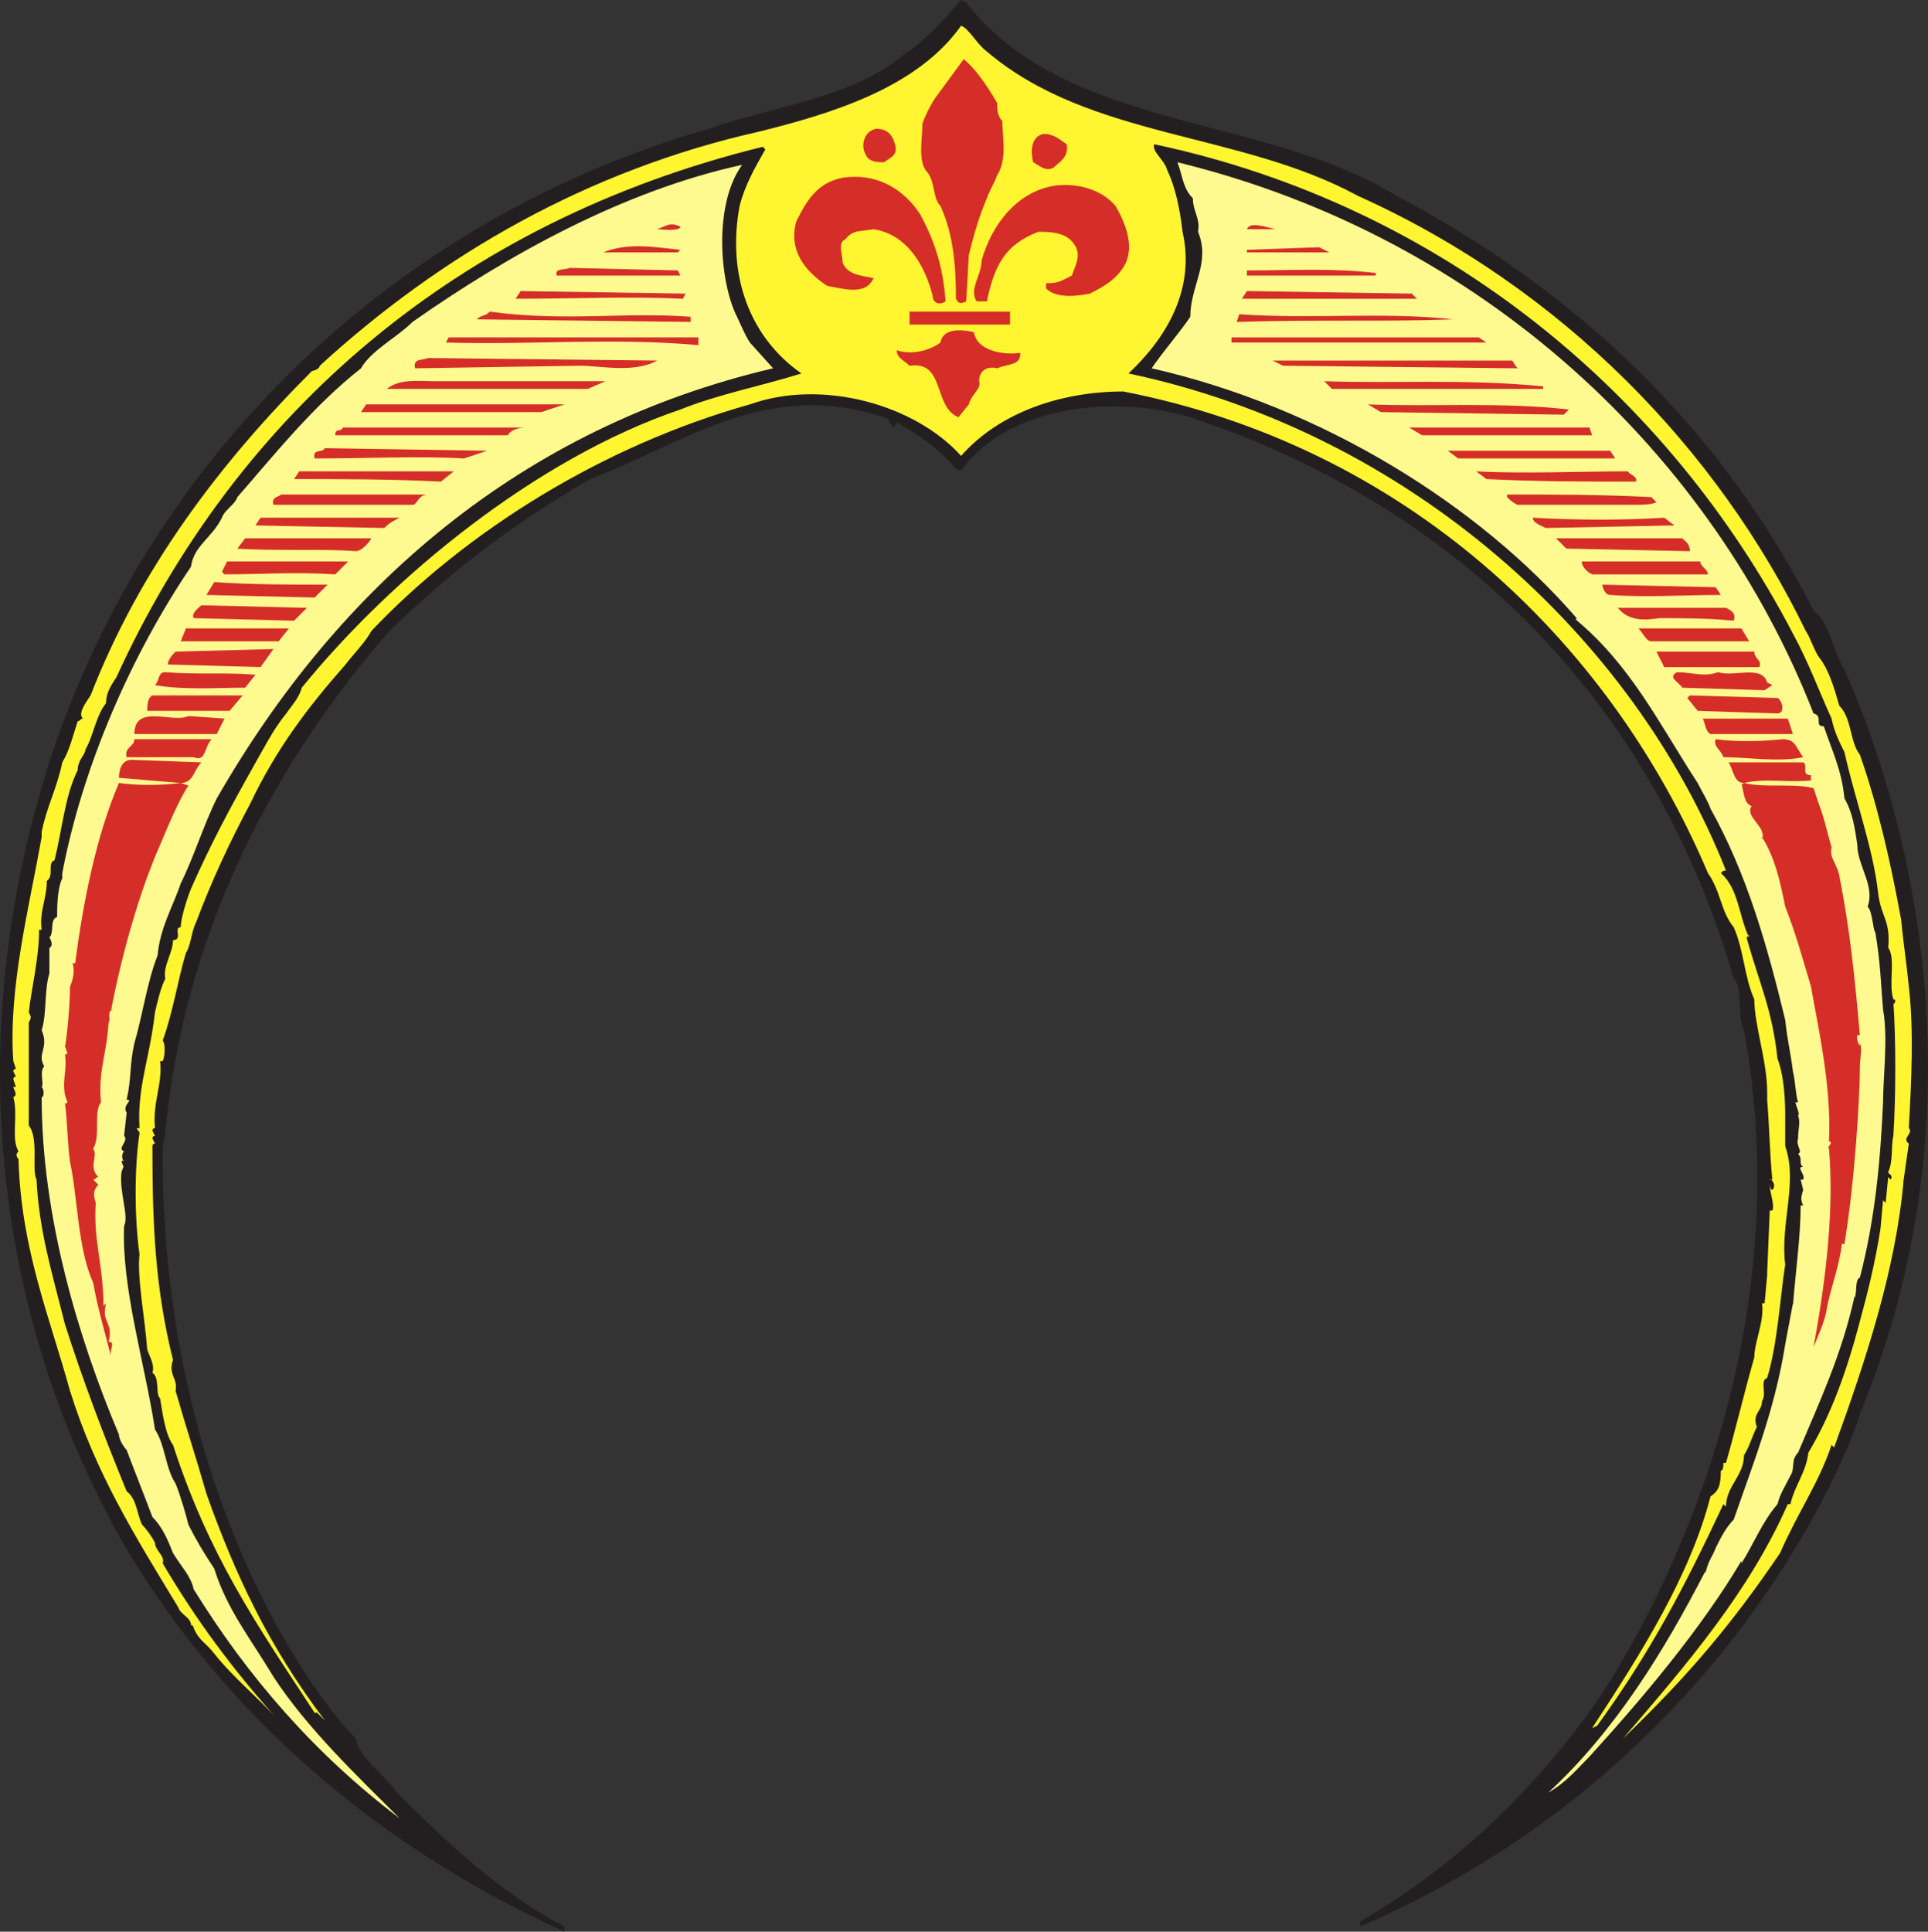 <svg xmlns="http://www.w3.org/2000/svg" width="561.466" height="562.5"><rect width="100%" height="100%" fill="#333333" stroke="none"/><path fill="#231f20" fill-rule="evenodd" d="M281.382.75c29.25 37.5 86.25 32.25 125.25 56.25 52.5 27.75 94.5 67.5 121.5 120.75 5.25 4.5 5.25 11.25 9 17.25 6 13.5 48.75 109.5 4.5 216.75-.75 3.75-34.5 101.25-145.5 149.25v-1.5c24.75-14.25 47.25-34.5 66-60 5.25-6.75 65.25-93 45.75-199.5-2.25-4.5 0-12-3-15-21.75-75.75-75-135-156-162.75-21.75-7.5-51.75-4.5-66 11.25-2.25 1.5-2.25 4.5-4.5 3-5.25-6-10.5-9.75-17.25-13.5-1.5 3.75-1.5-1.5-3.75-1.5-34.5-11.25-57.75 7.5-85.5 18-23.25 13.5-39.75 26.25-58.5 44.25-66 75.75-63.75 146.25-66 150-.75 97.5 42 158.25 56.25 172.5.75 5.25 8.25 10.5 12 15.75 14.25 14.25 30 29.25 48.75 39v1.5c-57.75-26.25-103.5-67.5-132-119.25-.75-3.75-57.75-93-18.75-219 28.5-90.75 101.25-160.5 192.75-186.75 19.5-6.75 42-9 57-21.75 6-3.75 11.25-9.75 16.5-15.75l1.5.75"/><path fill="#fff530" fill-rule="evenodd" d="M287.382 15c30 25.5 73.5 23.25 108 42 60 27 105 74.25 130.5 126.75 1.5 2.25 2.25 5.25 3.75 7.5 3 3.75 4.5 9 6 14.25 3.75 3.75 3 10.5 6 14.25 5.25 15 9 31.5 12 48 .75 7.5 1.5 12 2.25 19.5 1.5 12.75.75 27.75 0 41.25 1.5 1.5-2.25 3 0 4.5l-1.5 10.5c-2.25 26.25-11.25 53.25-20.25 78l-.75-.75c-3.75 11.25-9.75 19.5-15 31.5-14.25 21-27 36-45.75 54 18.75-21.75 36.75-42.75 48-68.25h.75c1.5-6 4.5-9 5.25-15 6.75-11.25 11.25-24 15-38.25 2.25-8.25 4.5-17.25 6-27l.75-8.25.75.75.75-7.5.75.75c.75-1.5-.75-1.5-.75-2.25 1.5-3 .75-7.5 1.5-10.5.75-12 .75-27.75 0-39v.75c.75-.75.75-1.5 0-1.5-1.5-4.5.75-12-1.5-15 .75-8.25-2.25-9-3-16.5-1.5-12.75-6.75-27-9.75-40.5-1.5-3-3-6-3.75-9.75-3.75-8.25-6.75-16.5-11.25-24.75-36-69-101.25-124.5-186-142.5-.75 2.25 3 4.5 3.75 7.5 2.25 4.5 3.75 11.25 4.5 18 3.75 16.5-4.5 30.75-15.75 41.25 81.75 17.25 147 76.5 174 144.75-.75 0-.75 0-1.5.75 5.25 4.5 5.25 12.75 8.25 18.75v-.75l-.75.75c3.75 13.5 7.5 21 9 35.25 1.5 3.75 2.25 9.75 2.25 16.5v9c3.75 10.5-1.5 22.5 0 34.5-1.5 9.75-2.25 23.25-5.25 33-2.25.75 0 4.5-1.5 6.75 0 3-3 3.75-1.5 7.5-1.5 3-2.25 6-3.75 8.25 0 6-5.25 9-5.25 15l-.75-.75c-11.25 24-21 42.75-36.75 64.5l-1.5.75c14.25-21.75 28.5-44.25 34.5-67.5 2.25-1.5 3-3 3-7.5.75 0 .75-1.5.75-2.25h.75c3-10.5 5.25-20.25 8.25-30.75 0-4.5 3-10.5 2.25-15.75h.75l.75-8.25v-1.5.75l.75-18h.75c.75-1.5-.75-5.25-.75-7.5 0-.75 0 1.5.75 1.5 1.5-1.5-.75-3.75-.75-3h.75c-.75-7.5-.75-13.5-1.5-23.25V318c0-9-3.75-19.5-3.75-27-3-6.75-3-14.25-6-21-3.75-4.5-3.75-10.5-7.5-15.75-29.25-69-89.25-124.5-170.25-140.25-18 0-36 6-47.25 18.75-13.5-15-40.5-22.5-61.5-15-42.75 12-82.5 36.75-110.25 66-1.5 3-5.25 6.75-7.5 9.75-11.25 12.75-20.25 24.75-27.75 40.5-6 11.25-11.25 22.5-15.75 34.5-1.5 3-1.5 6.75-3 9-2.25 7.5-3.75 17.25-6.75 25.5.75.75.75 4.5 0 6h-.75c.75 6.75-2.25 12-1.5 19.5-.75 0-.75.75-.75.75l.75 1.5c-.75 0-.75.75-.75.75l.75 1.5c-.75 0-.75.75-.75.75 0 22.5.75 41.25 6 62.25-1.5 4.5 1.5 5.25.75 9 3 10.5 6 19.5 9 30 8.25 23.25 18 44.25 34.5 66l-2.25-2.25h-.75c-17.25-26.25-30.75-45.75-41.25-78-2.25-3-3-9-3.75-13.5-1.5-1.5 0-6-2.25-7.5.75-2.25-.75-4.5-1.5-6.75-.75-9.75-3-21-2.25-27.75-1.5-10.5-1.5-25.5 0-35.25 0-.75-.75-.75-.75-1.5h.75c-.75-12 3-20.25 4.5-33.75.75-3 1.5-6.75 3-9.75-.75-3.75 2.25-7.5 2.25-11.25 3 0 0-3.75 2.25-3.75 0-2.25 1.5-7.5 3-11.25 6-13.5 11.25-23.25 18-35.25 3-5.25 6-11.25 9.75-15.75 1.5-2.25 3.75-4.5 4.5-7.5 26.25-32.25 68.25-66.75 110.25-81 11.25-4.5 23.25-6.75 35.25-10.5-15-10.5-21.75-28.5-18-48.75 1.5-6 4.5-11.25 7.5-16.5l-.75-.75c-88.5 21.75-153 77.25-188.25 154.5-1.5 2.25-3 4.5-3 7.5-3 3.75-3.75 9.75-6 13.5 0 1.5-2.25 3-2.25 6-3.75 7.5-4.5 17.25-6.75 26.25-2.25.75 0 4.5-2.25 6 0 5.25-2.25 9-1.5 14.25h-.75c0 8.25-2.25 17.25-3 24 .75 1.5.75 1.5 0 3v30c3 3.75.75 12.75 2.25 15.75.75 15 4.5 27 8.25 42 5.25 16.5 11.25 32.25 18 48.75 3 2.25 3 6.75 4.5 9.75 1.5 1.5 3 3.75 3.75 5.25 0 2.25 3 3.75 2.25 6 9.75 16.5 20.25 30.75 33.75 45.75-5.25-6-13.5-12.75-18.75-19.5-2.25-3-4.5-3.75-6-7.5 0-.75-.75-.75-.75-.75 0-2.25-3-3-3.75-5.25-12.75-21-24-39-31.5-63-6-21.75-14.25-41.25-15-67.5-.75-.75-.75-1.5 0-2.25-2.25-3.75 0-10.5-1.5-15.75 1.5-.75 0-2.25 0-3h.75l-.75-2.25s0-.75.75-.75l-.75-1.5s0-.75.75-.75l-.75-2.25c-1.5-21 4.5-44.25 8.25-65.25v-1.5c1.5-7.5 4.5-12.75 6-20.25 2.25-3.75 3-7.5 4.5-12 .75 0 .75-.75 1.5-.75-1.5-1.5.75-4.5 2.25-6.75 14.25-36.75 37.5-67.5 64.5-94.5.75 0 2.25-.75 2.25-1.5 35.25-32.25 78-57 128.25-68.25 21-5.25 45.75-12.75 58.5-30.75 2.25.75 4.5 5.25 7.5 7.5"/><path fill="#d52e29" fill-rule="evenodd" d="M290.382 30c0 1.5 0 3.75 1.5 5.25 0 4.5 1.5 11.25-1.5 15.75-.75 2.25-2.25 4.5-3 6.75-2.25 5.25-3.75 10.5-5.25 16.5l-.75 13.5c-1.5.75-2.25.75-3-.75 0-9.75-.75-18.75-4.5-27-2.25-2.25-1.5-6.75-3.75-9.75-3-3-1.5-9.75-1.5-14.25.75-2.25 2.25-5.25 3.75-7.5l8.25-11.25c3 2.25 6.75 7.5 9.75 12.75m-30 11.25c1.5 3.75-.75 4.5-3 6-1.5 0-4.5 0-5.25-2.25-1.5-2.25-.75-6.75 3-7.5 3 0 4.5 1.5 5.25 3.75m50.25.75c.75 3.75-2.25 5.25-3.75 6.75-2.25 1.5-4.5-.75-6-1.5-.75-3-.75-7.5 3-8.25 3 0 4.5 1.5 6.75 3"/><path fill="#fffa8f" fill-rule="evenodd" d="M528.132 207.75c3 .75 0 3.75 3 3.75 2.25 6.75 5.25 12.75 6 21 2.25 3.75 3 8.25 3.75 13.5 0 6 5.25 12 3 18 1.5 1.5 1.5 6.75 2.25 7.5 1.5 9 1.5 13.5 2.25 22.5 1.5 8.25 0 19.5 0 27-.75 16.5-2.25 33.75-6.75 51-1.5.75-.75 3.75-1.5 6v-.75c-3.75 17.25-10.5 31.5-16.5 45.75-2.25 2.25-.75 4.5-2.25 6.75-1.5 3-3 5.25-3.75 8.25-4.5 5.25-6.75 11.25-10.5 17.25v-.75c-12 20.25-29.25 40.5-44.25 57-3.75 3.75-6.75 7.5-12 10.5 19.5-18 33.75-41.25 45.75-64.5v.75c.75-3.75 2.25-5.25 3-7.5 1.5-3 3-6 5.25-8.25 6-17.25 12-32.25 15-51l2.25-12v.75c.75-9.75 2.25-20.25 2.25-29.25h.75c-.75-1.5-.75-2.25 0-4.5l-.75-3h.75c.75-1.5-2.25-3.75 0-3.75-1.5-.75 0-2.25-1.5-3.75 1.5-.75-.75-2.25 0-4.5 0-3 .75-4.5 0-6.75.75 0-.75-3-.75-3.75h.75c-.75-2.25-.75-6-1.5-9-.75-6-1.5-8.25-2.25-15-5.25-21.75-11.25-42.75-21.75-61.5-.75-2.25-2.25-4.5-3.75-7.5-11.25-17.25-19.5-34.5-36-48 .75.75.75 0 .75 0-28.5-33-74.25-61.5-123.75-72.75 3-4.5 8.25-10.5 11.25-15 0-9 6-15.75 2.25-24.75.75-3.75-1.5-6-1.5-9.75-3-3-3-6.75-4.5-10.5 89.25 21.75 156 85.5 185.25 160.5m-313.5-115.5c.75 1.5 2.25 5.25 3.75 7.5l6.75 7.5c-73.5 17.25-126.75 63.75-162 125.25-3.75 7.5-6.75 17.25-10.5 24.75-2.25 6.75-6 12.75-6.75 21-3 7.5-4.5 18-6.75 25.5-1.5 6.75-.75 9.75-2.25 16.5 2.25 0-1.5 1.5 0 3.75l-.75 6.75c1.5 1.5-2.25 3.75 0 4.5-.75.75-.75 2.25 0 3 0-.75-.75 0-.75 0 .75 2.25.75.75 0 3-.75 6 2.25 12.75.75 15.75-.75 18 6 39.75 9 59.25 3 4.5 3 11.25 6 15.75 1.5 3.75 3 9 3.75 12 2.25 4.5 4.5 8.25 7.5 12.75 3.75 12 10.5 20.25 17.25 31.5 9.75 15 24.75 29.25 36.75 41.25-24.75-18.75-44.25-41.25-60-66.75-.75-3.75-3.75-6.75-6-10.5-1.5-3.75-3-7.5-6-10.5-2.25-6-5.25-13.5-7.5-19.5-.75-.75-2.25-3-2.25-4.5-12-28.5-22.5-63.75-22.5-98.25.75 0 .75-2.25 0-3 .75-.75-.75-4.5.75-6-2.25-3.75 1.5-5.25-.75-10.5 1.5-4.5.75-12 2.25-16.5V276c1.5-.75 0-3 0-3 1.5-1.5 0-5.25 2.25-6 0-2.25 0-8.25 1.5-11.25v-2.25.75c6-31.5 20.25-63.75 37.5-89.25.75-6 6-8.25 9-14.25.75-2.25 3.75-3.75 4.5-6 10.5-12 21.75-26.25 36-37.5 3-5.25 10.5-9 15-13.5 27.75-19.5 61.5-38.25 96-45.75-8.25 11.25-6.75 33.75-1.5 44.25"/><path fill="#d52e29" fill-rule="evenodd" d="M267.882 62.25c4.5 8.25 6.75 15.75 7.5 25.5-2.25 1.5-3.75 0-3.75-1.5-2.25-9-7.5-18-17.25-19.5-3.75.75-6 0-8.25 3-2.25.75-.75 4.5-.75 6.75 1.5 3.75 6 3.75 9 4.5-2.25 5.25-9 3-13.5 2.25-6.75-4.5-11.25-10.5-9-18.75 3-6 6-11.25 13.5-12.75 10.5-1.5 18 3.75 22.5 10.5m57-2.25c3 5.25 5.25 11.25 3 16.5-2.25 4.5-6 6.75-10.5 9-3.75.75-9.75 1.5-12.75-1.5v-1.5c3.75 0 4.5-.75 7.5-2.25.75-2.25 3-6 .75-9-2.25-3.75-7.5-3.75-10.5-3.75-9.75 3.75-12.75 9.75-15 20.25h-3c-2.25-3.75 1.5-7.5 1.5-12 3-10.5 10.5-20.25 21.75-21.75 6.75-.75 13.5 1.5 17.25 6m-126.75 6c0 1.5-6 .75-6.75.75 2.25-.75 3.75-2.25 6.75-.75m173.25.75h-8.25c.75-2.25 5.25-.75 8.25 0m-173.25 6-.75.75h-21.75c7.5-3 15-1.5 22.5-.75m189 .75h-24v-.75l21-.75 3 1.5m-189 6.75h-36c-.75-2.25 2.25-1.5 3.75-2.25l31.5.75.75 1.5m202.5-.75v.75h-37.5v-1.5c12.75 0 24.75-.75 37.5.75M198.882 87c-15-.75-30.75 0-48.75 0l1.5-2.25 48 .75-.75 1.5m213.75 0h-51l1.5-2.25 48 .75 1.5 1.5m-118.5 7.5h-29.25v-3.75h29.25v3.75m-93-2.25v1.5l-62.25-.75c1.5-1.5 2.25-.75 3.75-2.25 21.75 3 39.75 0 58.5 1.5m222 .75c-19.5.75-39 0-63 .75l.75-2.25c21 1.5 42.75-.75 62.25 1.5m-126 9.75c0 3.75-3 3-6.75 4.5-3-.75-5.25.75-5.25 3.75.75 2.25-2.25 3.75-3 6.75l-3 3.75c-7.5-3-3.75-16.5-14.25-15-1.5-1.5-3.75-2.25-3.75-4.5 4.5 1.5 9.75 0 12.75-2.25.75-4.5 6.75-3.75 9.75-3 .75 5.25 8.25 6.75 13.5 6m-93.75-2.25c-25.5-2.25-48 0-73.5-.75l.75-1.5h72.75v2.25m229.5-.75h-74.25v-1.5h72l2.25 1.5m-241.5 5.25c-6.75 3.75-16.5 1.5-22.5 1.5l-48 .75c-.75-3 2.25-2.25 3.75-3l66.75.75m250.5 2.25-68.25-.75-3-1.5h69.75l1.5 2.25m-265.5 3.75-5.25 2.25h-58.5c3.75-3 9-2.25 13.5-2.25h50.25m273 1.5v.75h-61.5l-2.25-2.25c20.25.75 40.5-.75 63.75 1.5m-291.75 7.5h-52.5l1.5-2.25h57.75l-6.75 2.25m299.25-.75-1.5 1.5-53.25-.75-3.75-2.25c18.75.75 39-.75 58.5 1.5m-303.75 5.25c-2.25 0-4.5.75-5.25 2.25h-50.25c0-2.25 1.5-.75 2.25-2.25h53.25m310.5 2.25h-49.5l-3.75-2.25h52.5l.75 2.25m-328.5 6.75c-12-.75-29.25 0-43.5 0-.75-3 2.25-1.5 3-3l47.25.75-6.75 2.25m335.25 0h-45.75l-3-2.25h47.25l1.5 2.25m-342 6.75c-13.5-.75-30.75-.75-42.75-.75l1.5-2.25h45l-3.75 3m345.75-3c0 .75 3 1.5 2.25 3-15 0-28.5 0-43.5-.75l-3-2.25c13.5.75 30.75 0 44.25 0m-349.5 6.75c-3 0-3 3-4.5 3h-40.5c-.75-2.25 1.5-2.25 2.25-3h42.75m357.75 2.25c-1.5.75-4.5.75-6 .75h-34.5c-1.5-.75-2.25-1.5-3-2.25V144c14.25 0 27 0 42 .75l1.5 1.5m-366 4.5c-1.5.75-3 1.5-4.5 3l-37.5-.75 1.5-2.25h40.5m371.25 2.25-37.5.75c-1.5-.75-3.75-1.5-3.75-3 12.75.75 27 .75 38.25 0l3 2.25m-379.5 3.75c-.75 1.5-3 3.75-4.5 3.75-9-.75-24 0-34.5-.75l2.25-3h36.75m384 3.75-36-.75-3-3h36.75c.75.75 2.25 1.5 2.25 3.75m-394.5 6.75c-12-.75-21.75 0-32.25 0l-.75-.75 1.5-3h35.25l-3.75 3.75m397.5-3.75c0 1.5 2.25 2.25 2.25 3.75h-33.75c-1.5-.75-3-2.25-3-3.75h34.5m-399.75 6.75-3.75 3.75-31.5-.75 2.25-3.75c10.5.75 23.25.75 33 .75m405.75 3c-9.75 0-22.5.75-32.25 0-1.5 0-2.25-2.25-2.25-3l33 .75 1.5 2.25m-415.5 7.5-29.25-.75c-.75-1.5 1.5-3 2.25-3.75l30.75.75-3.75 3.75m417-3.75c1.5.75 3 1.5 2.25 3.75-7.5-.75-15-.75-21.75-.75-4.5.75-9 .75-12-3h31.5m-421.5 9.75h-28.5l1.5-3.75h30l-3 3.75m428.25 0h-28.5c-1.5 0-2.25-2.25-3.75-3.75h30l2.25 3.75m-460.5 6.75c0-1.5 1.5-3 2.25-3.75l28.5-.75-3.75 5.25-27-.75m462-3.75c0 2.25 2.25 2.25 1.5 4.5h-27.75l-2.25-4.5h28.5m-436.5 6.75-3 3.75c-8.25 0-18 .75-26.25-.75 1.5-1.5.75-3.75 3-3.75 9.75.75 18.75 0 26.25.75m426-.75c4.5 1.5 12.75-2.25 14.25 3l1.5.75-2.25 1.5-24-.75c-.75-1.5-4.5-3-1.5-4.5 4.5 0 7.5 1.5 12 0m-429.75 6.75-3.75 4.5h-24c0-1.5 0-3.75 1.5-4.5h26.25m447 .75c1.5.75 2.25 4.5 0 4.5l-23.25-.75-3-3.75.75-.75 25.5.75m-454.5 10.5h-24c0-9 11.25-3 15.75-5.25l10.5.75-2.25 4.5m459 0h-24c-1.5-.75-1.5-3-2.25-4.5h24.75l1.5 4.5m-460.5 1.5c-2.25 2.25-1.5 6.75-5.25 5.25h-19.5c-.75-3 2.25-3 2.25-5.25h22.5m463.5 5.25c-7.5 1.5-15.75 0-23.25 0-.75-2.25-3-3-2.25-5.25 5.25.75 12.75.75 19.5 0 3.75 0 3.75 2.25 6 5.25m-466.5 1.5c-2.25 2.25-2.25 6-6 6l2.25.75c-3 4.5-6 12-8.25 17.25-6 13.5-11.25 32.25-14.25 48h.75c-2.25 0-.75 3-1.5 3.75-.75 10.5-3 13.5-2.25 23.25-2.25 3 0 9.75-2.25 13.5 1.5 2.25-1.5 5.25 1.5 8.25-.75 0-.75.75-1.5.75l1.5 1.5c-1.5 1.5-1.5 3-.75 5.25-.75 11.25 2.25 18 2.25 30l.75-.75c-1.5 6 2.25 5.25.75 11.25 2.25 0 0 2.25.75 4.5-2.25-9-3.75-13.5-5.25-21.75-4.5-9.75-4.5-24.75-6.75-35.25-.75-5.25-.75-12-1.5-17.25 0 .75.75 0 .75 0l-.75-2.25c-.75-5.25.75-6.75 0-12 0 .75.75 0 .75 0l-.75-2.25v.75c.75-4.5 1.5-12.75 1.5-18 .75-1.5 1.5-4.5.75-6.75h.75c2.25-17.25 6-36.75 12.75-52.5 5.25.75 12 .75 18 0l-18-1.5c0-2.25.75-5.25 3.75-5.25l20.25.75m466.5 0c1.5.75-.75 3.75 2.25 3.75v1.5c-7.5.75-12.75-.75-19.5.75 6 1.5 14.25 0 20.25 1.5l1.5 4.5c1.5 3.75 2.25 7.5 3.75 12.75-.75 3 1.5 4.5 2.25 8.25 3 15 4.5 29.25 6 46.5-1.5-.75-.75 2.25 0 3v-.75c.75 1.5 0 4.5 0 6.75 0 9-1.5 33.75-4.5 51.75h-.75c-.75 6.75-3.75 14.25-4.5 19.5-.75 3.75-2.25 6.75-3.75 10.5 3.75-20.25 6-40.5 4.5-57.75-.75-.75 1.5-1.5 0-2.25.75-15.75-3-32.25-5.25-45-2.25-7.5-4.5-15.75-7.5-23.25-1.5-7.5-3-14.25-6.75-20.25v.75c1.5-3.75-5.25-6.75-3-9.75-2.25-.75-2.25-3.75-3-6.75 0 .75.75 0 .75 0-3 0-3-3.75-4.5-6h21.75"/><path fill="#fff" fill-rule="evenodd" d="m117.882 531 1.5.75-1.5-.75"/></svg>
